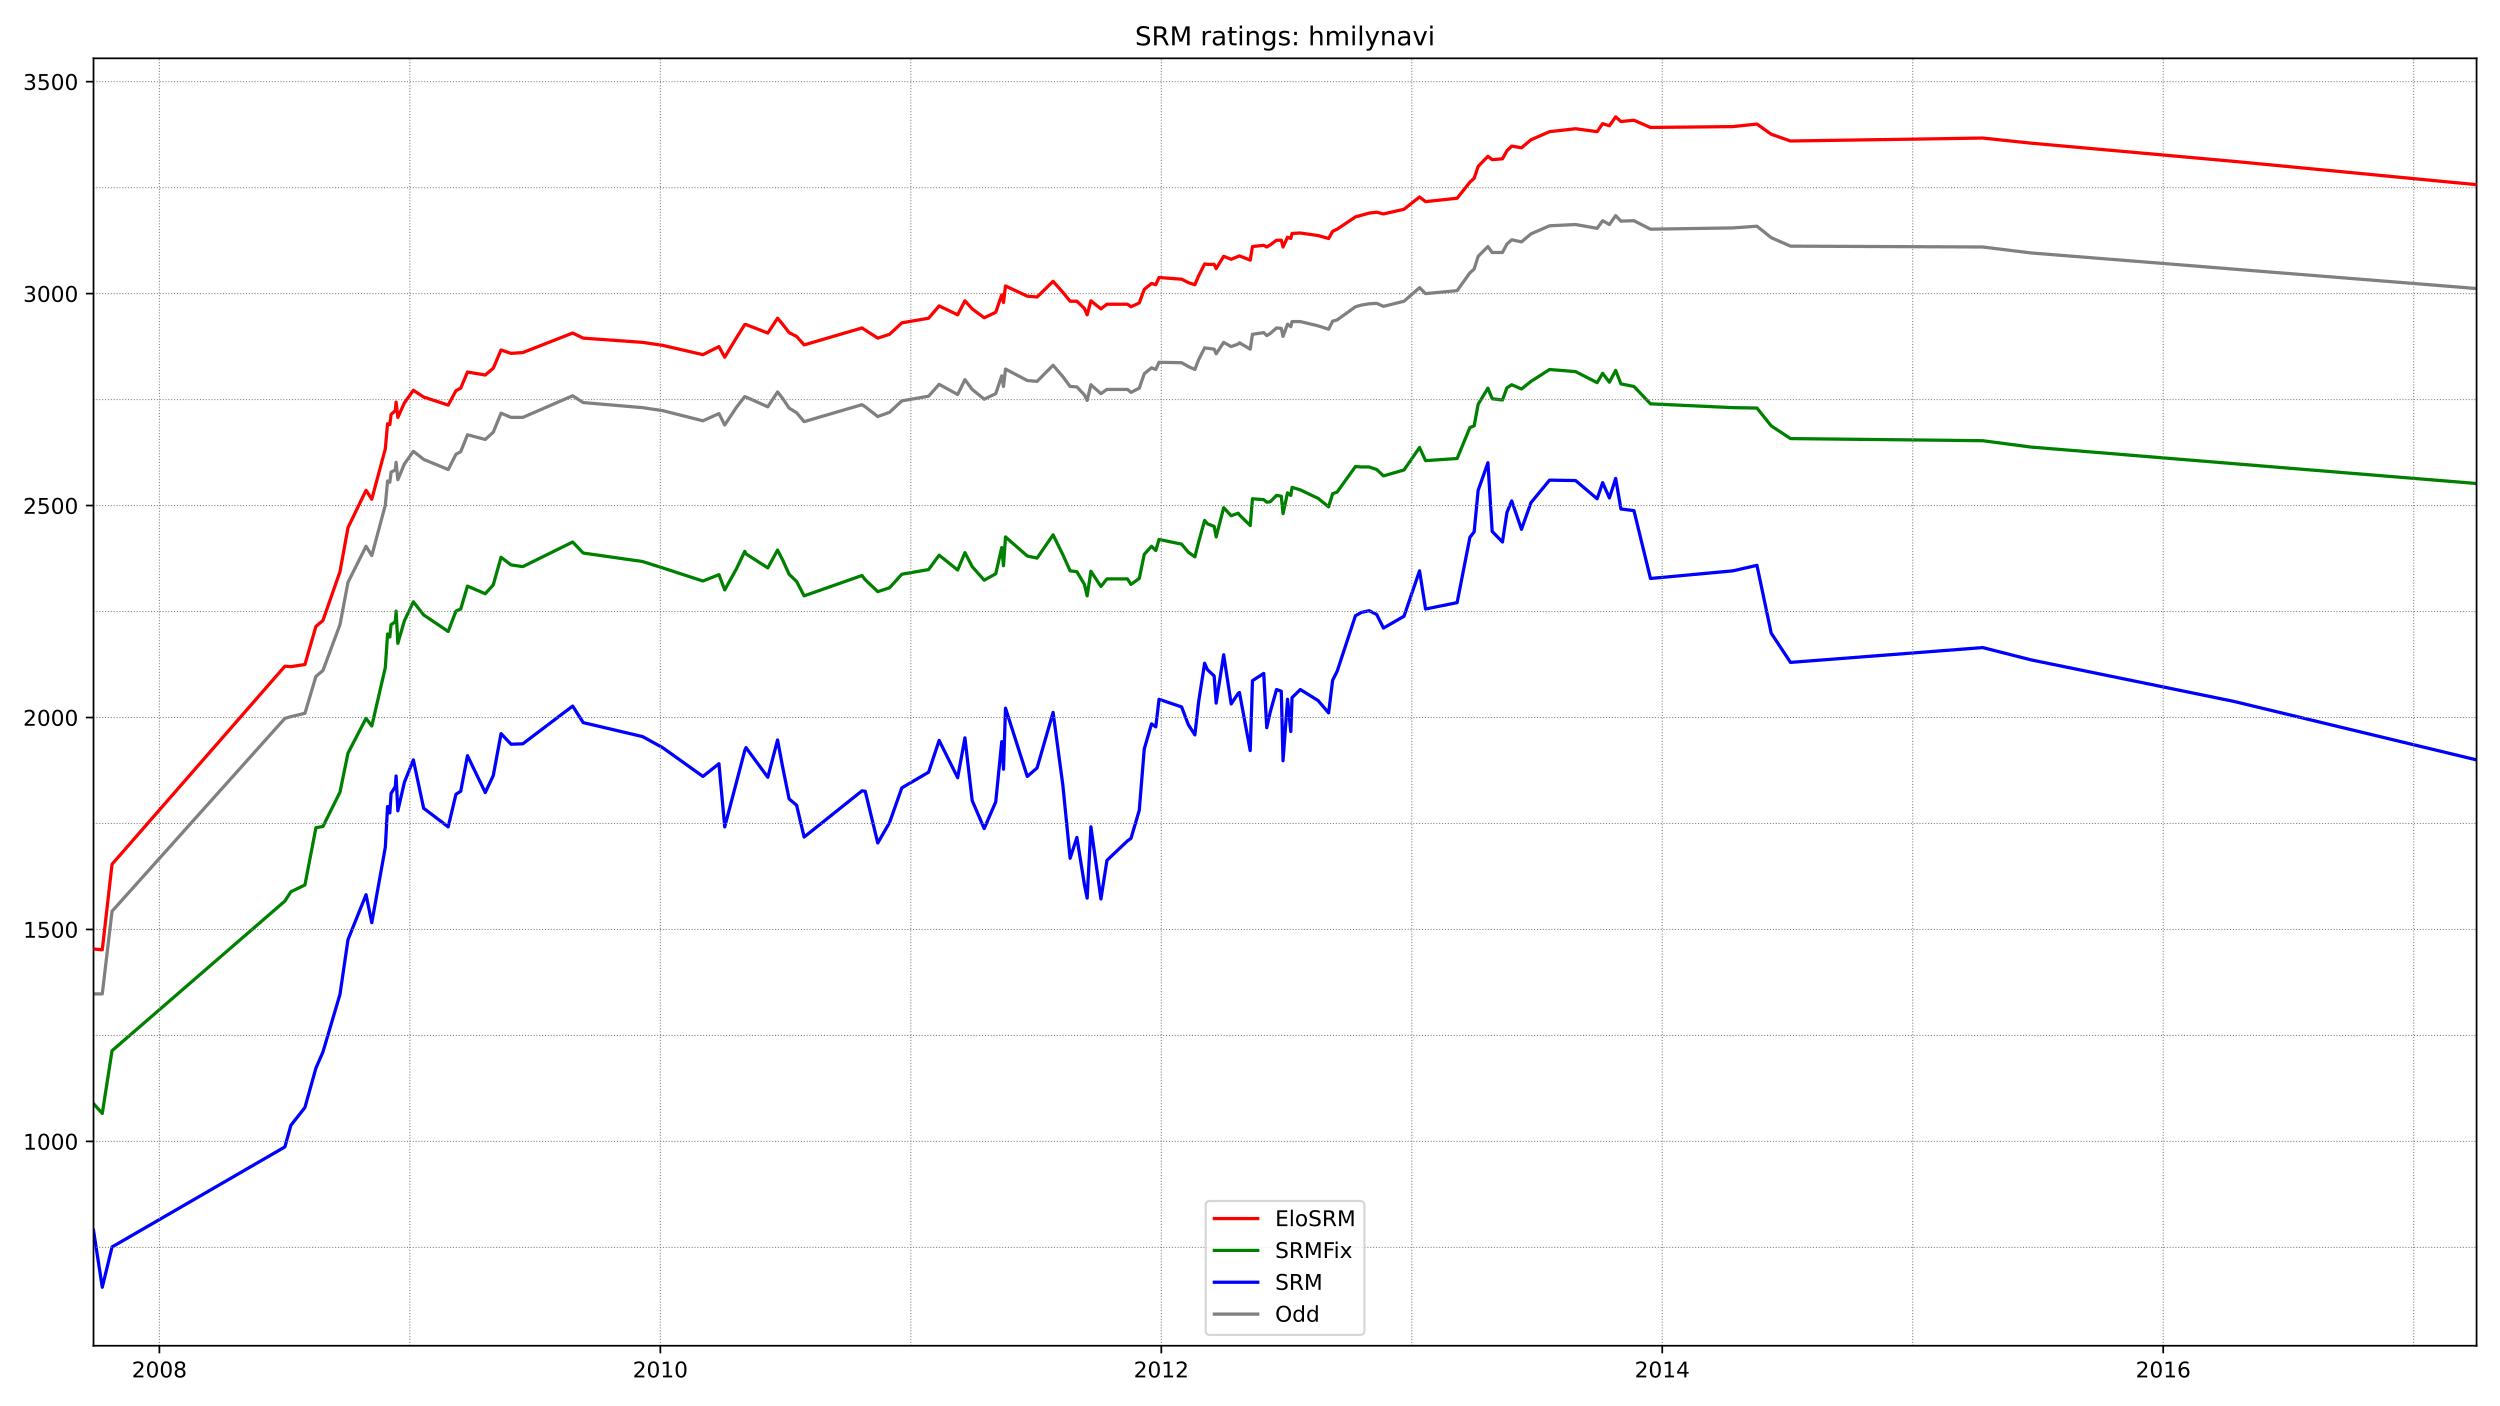 <?xml version="1.0" encoding="utf-8" standalone="no"?>
<!DOCTYPE svg PUBLIC "-//W3C//DTD SVG 1.1//EN"
  "http://www.w3.org/Graphics/SVG/1.1/DTD/svg11.dtd">
<!-- Created with matplotlib (https://matplotlib.org/) -->
<svg height="648pt" version="1.1" viewBox="0 0 1152 648" width="1152pt" xmlns="http://www.w3.org/2000/svg" xmlns:xlink="http://www.w3.org/1999/xlink">
 <defs>
  <style type="text/css">*{stroke-linecap:butt;stroke-linejoin:round;}</style>
 </defs>
 <g id="figure_1">
  <g id="patch_1">
   <path d="M 0 648 
L 1152 648 
L 1152 0 
L 0 0 
z
" style="fill:#ffffff;"/>
  </g>
  <g id="axes_1">
   <g id="patch_2">
    <path d="M 43.09 620.12 
L 1141.2 620.12 
L 1141.2 26.88 
L 43.09 26.88 
z
" style="fill:#ffffff;"/>
   </g>
   <g id="line2d_1">
    <path clip-path="url(#p887f5ffda7)" d="M 43.09 457.985 
L 47.13 457.985 
L 51.631 419.896 
L 131.271 331.02 
L 134.041 330.239 
L 140.505 328.676 
L 145.583 311.682 
L 148.815 308.948 
L 156.664 287.852 
L 160.357 268.319 
L 168.667 251.716 
L 171.322 256.013 
L 177.555 232.769 
L 178.594 221.635 
L 179.632 222.221 
L 180.209 217.533 
L 182.172 216.556 
L 182.518 213.04 
L 183.326 221.049 
L 186.327 213.822 
L 190.482 207.962 
L 195.214 211.673 
L 206.525 216.361 
L 210.103 209.329 
L 212.296 208.157 
L 215.413 200.344 
L 223.608 202.492 
L 227.301 199.172 
L 230.879 190.382 
L 235.496 192.335 
L 240.921 192.335 
L 263.889 182.373 
L 268.737 185.499 
L 296.092 187.843 
L 305.325 189.21 
L 323.908 193.898 
L 331.295 190.577 
L 333.949 195.851 
L 339.374 187.647 
L 343.183 182.764 
L 343.76 182.959 
L 353.802 187.452 
L 358.303 180.615 
L 360.612 183.545 
L 363.613 188.038 
L 367.075 190.187 
L 370.538 194.288 
L 397.2 186.475 
L 398.7 187.452 
L 404.471 191.945 
L 409.896 189.991 
L 415.552 184.717 
L 427.902 182.569 
L 432.749 177.099 
L 441.29 181.787 
L 444.638 174.951 
L 447.985 179.443 
L 453.525 183.936 
L 458.834 181.397 
L 461.604 173.193 
L 462.412 178.076 
L 463.336 170.067 
L 473.377 175.341 
L 477.879 175.732 
L 485.266 168.309 
L 489.767 173.583 
L 493.114 178.076 
L 496.231 178.271 
L 499.693 181.983 
L 500.963 184.522 
L 502.694 177.295 
L 507.311 181.397 
L 510.081 179.443 
L 519.546 179.443 
L 521.161 180.811 
L 524.97 178.857 
L 527.279 172.216 
L 530.626 169.481 
L 532.588 170.263 
L 534.089 166.942 
L 544.476 167.137 
L 547.593 168.895 
L 550.594 170.263 
L 552.325 165.77 
L 555.095 160.301 
L 559.481 160.887 
L 560.404 163.036 
L 563.867 157.762 
L 567.33 159.715 
L 570.561 158.543 
L 571.138 157.957 
L 576.102 160.887 
L 577.14 154.05 
L 582.334 153.269 
L 583.719 154.636 
L 585.335 153.66 
L 588.221 151.12 
L 590.414 151.316 
L 591.222 155.027 
L 593.299 149.362 
L 594.8 150.534 
L 595.377 148.19 
L 599.186 148.19 
L 607.38 150.144 
L 612.228 151.706 
L 614.075 147.995 
L 616.152 147.409 
L 624.578 141.354 
L 627.348 140.572 
L 630.926 139.986 
L 634.389 139.791 
L 637.505 141.158 
L 646.97 138.814 
L 654.126 132.564 
L 656.896 135.299 
L 671.439 133.931 
L 677.325 125.727 
L 679.287 123.969 
L 681.134 118.109 
L 685.636 113.617 
L 687.598 116.351 
L 692.33 116.351 
L 694.408 112.445 
L 696.6 110.491 
L 701.102 111.468 
L 705.488 107.757 
L 714.029 104.046 
L 726.033 103.46 
L 735.959 105.218 
L 738.498 101.702 
L 741.614 103.46 
L 744.5 99.358 
L 746.924 101.897 
L 752.926 101.702 
L 760.543 105.608 
L 798.517 105.022 
L 809.597 104.241 
L 816.176 109.515 
L 825.063 113.421 
L 913.591 113.812 
L 935.867 116.547 
L 1141.2 132.955 
L 1141.2 132.955 
" style="fill:none;stroke:#808080;stroke-linecap:square;stroke-width:1.5;"/>
   </g>
   <g id="line2d_2">
    <path clip-path="url(#p887f5ffda7)" d="M 43.09 566.98 
L 47.13 593.155 
L 51.631 574.598 
L 131.271 528.5 
L 134.041 518.538 
L 140.505 510.334 
L 145.583 492.168 
L 148.815 484.746 
L 156.664 458.181 
L 160.357 432.983 
L 168.667 412.278 
L 171.322 425.17 
L 177.555 390.401 
L 178.594 371.649 
L 179.632 374.579 
L 180.209 365.594 
L 182.172 362.469 
L 182.518 357.585 
L 183.326 373.602 
L 186.327 360.515 
L 190.482 350.163 
L 195.214 372.43 
L 206.525 381.025 
L 210.103 365.985 
L 212.296 364.617 
L 215.413 348.209 
L 223.608 365.203 
L 227.301 357.39 
L 230.879 338.052 
L 235.496 342.935 
L 240.921 342.74 
L 263.889 325.356 
L 268.737 332.974 
L 296.092 339.419 
L 305.325 344.498 
L 323.908 357.781 
L 331.295 351.921 
L 333.949 381.025 
L 343.183 345.865 
L 343.76 344.498 
L 353.802 358.171 
L 358.303 340.982 
L 360.612 353.288 
L 363.613 368.133 
L 367.075 371.063 
L 370.538 385.713 
L 397.2 364.422 
L 398.7 364.617 
L 404.471 388.448 
L 409.896 379.072 
L 415.552 363.055 
L 427.902 355.827 
L 432.749 341.177 
L 441.29 358.367 
L 444.638 340.005 
L 447.985 368.914 
L 453.525 381.806 
L 458.834 369.5 
L 461.604 341.763 
L 462.412 354.46 
L 463.336 326.332 
L 473.377 357.781 
L 477.879 353.874 
L 485.266 328.286 
L 489.767 361.883 
L 493.114 395.479 
L 496.231 385.908 
L 499.693 407.59 
L 500.963 413.841 
L 502.694 381.025 
L 507.311 414.231 
L 510.081 396.456 
L 519.546 387.471 
L 521.161 386.299 
L 524.97 373.407 
L 527.279 345.084 
L 530.626 333.56 
L 532.588 334.927 
L 534.089 322.23 
L 544.476 325.746 
L 547.593 333.95 
L 550.594 338.638 
L 552.325 323.402 
L 555.095 305.627 
L 556.365 308.557 
L 559.481 311.487 
L 560.404 323.988 
L 563.867 301.721 
L 567.33 324.379 
L 570.561 319.496 
L 571.138 319.105 
L 576.102 345.865 
L 577.14 313.636 
L 582.334 310.315 
L 583.719 335.318 
L 585.335 328.09 
L 588.221 317.738 
L 590.414 318.519 
L 591.222 350.553 
L 593.299 322.23 
L 594.8 337.076 
L 595.377 321.449 
L 599.186 317.738 
L 607.38 322.816 
L 612.228 328.481 
L 614.075 313.44 
L 616.152 309.338 
L 624.578 283.75 
L 627.348 282.187 
L 630.926 281.406 
L 634.389 283.164 
L 637.505 289.415 
L 646.97 283.945 
L 654.126 263.045 
L 656.896 280.625 
L 671.439 277.695 
L 677.325 247.614 
L 679.287 245.075 
L 681.134 225.932 
L 685.636 213.236 
L 687.598 244.879 
L 692.33 249.763 
L 694.408 236.089 
L 696.6 230.815 
L 701.102 243.903 
L 705.488 231.597 
L 714.029 221.244 
L 726.033 221.44 
L 735.959 229.839 
L 738.498 222.416 
L 741.614 229.448 
L 744.5 220.463 
L 746.924 234.527 
L 752.926 235.308 
L 760.543 266.561 
L 798.517 263.045 
L 809.597 260.506 
L 816.176 291.759 
L 825.063 305.237 
L 913.591 298.4 
L 935.867 304.065 
L 1029.358 323.207 
L 1141.2 350.163 
L 1141.2 350.163 
" style="fill:none;stroke:#0000ff;stroke-linecap:square;stroke-width:1.5;"/>
   </g>
   <g id="matplotlib.axis_1">
    <g id="xtick_1">
     <g id="line2d_3">
      <defs>
       <path d="M 0 0 
L 0 3.5 
" id="m4bbc03ccf4" style="stroke:#000000;stroke-width:0.8;"/>
      </defs>
      <g>
       <use style="stroke:#000000;stroke-width:0.8;" x="73.446" xlink:href="#m4bbc03ccf4" y="620.12"/>
      </g>
     </g>
     <g id="text_1">
      <!-- 2008 -->
      <g transform="translate(60.721 634.718)scale(0.1 -0.1)">
       <defs>
        <path d="M 19.188 8.297 
L 53.609 8.297 
L 53.609 0 
L 7.328 0 
L 7.328 8.297 
Q 12.938 14.109 22.625 23.891 
Q 32.328 33.688 34.812 36.531 
Q 39.547 41.844 41.422 45.531 
Q 43.312 49.219 43.312 52.781 
Q 43.312 58.594 39.234 62.25 
Q 35.156 65.922 28.609 65.922 
Q 23.969 65.922 18.812 64.312 
Q 13.672 62.703 7.812 59.422 
L 7.812 69.391 
Q 13.766 71.781 18.938 73 
Q 24.125 74.219 28.422 74.219 
Q 39.75 74.219 46.484 68.547 
Q 53.219 62.891 53.219 53.422 
Q 53.219 48.922 51.531 44.891 
Q 49.859 40.875 45.406 35.406 
Q 44.188 33.984 37.641 27.219 
Q 31.109 20.453 19.188 8.297 
z
" id="DejaVuSans-50"/>
        <path d="M 31.781 66.406 
Q 24.172 66.406 20.328 58.906 
Q 16.5 51.422 16.5 36.375 
Q 16.5 21.391 20.328 13.891 
Q 24.172 6.391 31.781 6.391 
Q 39.453 6.391 43.281 13.891 
Q 47.125 21.391 47.125 36.375 
Q 47.125 51.422 43.281 58.906 
Q 39.453 66.406 31.781 66.406 
z
M 31.781 74.219 
Q 44.047 74.219 50.516 64.516 
Q 56.984 54.828 56.984 36.375 
Q 56.984 17.969 50.516 8.266 
Q 44.047 -1.422 31.781 -1.422 
Q 19.531 -1.422 13.062 8.266 
Q 6.594 17.969 6.594 36.375 
Q 6.594 54.828 13.062 64.516 
Q 19.531 74.219 31.781 74.219 
z
" id="DejaVuSans-48"/>
        <path d="M 31.781 34.625 
Q 24.75 34.625 20.719 30.859 
Q 16.703 27.094 16.703 20.516 
Q 16.703 13.922 20.719 10.156 
Q 24.75 6.391 31.781 6.391 
Q 38.812 6.391 42.859 10.172 
Q 46.922 13.969 46.922 20.516 
Q 46.922 27.094 42.891 30.859 
Q 38.875 34.625 31.781 34.625 
z
M 21.922 38.812 
Q 15.578 40.375 12.031 44.719 
Q 8.5 49.078 8.5 55.328 
Q 8.5 64.062 14.719 69.141 
Q 20.953 74.219 31.781 74.219 
Q 42.672 74.219 48.875 69.141 
Q 55.078 64.062 55.078 55.328 
Q 55.078 49.078 51.531 44.719 
Q 48 40.375 41.703 38.812 
Q 48.828 37.156 52.797 32.312 
Q 56.781 27.484 56.781 20.516 
Q 56.781 9.906 50.312 4.234 
Q 43.844 -1.422 31.781 -1.422 
Q 19.734 -1.422 13.25 4.234 
Q 6.781 9.906 6.781 20.516 
Q 6.781 27.484 10.781 32.312 
Q 14.797 37.156 21.922 38.812 
z
M 18.312 54.391 
Q 18.312 48.734 21.844 45.562 
Q 25.391 42.391 31.781 42.391 
Q 38.141 42.391 41.719 45.562 
Q 45.312 48.734 45.312 54.391 
Q 45.312 60.062 41.719 63.234 
Q 38.141 66.406 31.781 66.406 
Q 25.391 66.406 21.844 63.234 
Q 18.312 60.062 18.312 54.391 
z
" id="DejaVuSans-56"/>
       </defs>
       <use xlink:href="#DejaVuSans-50"/>
       <use x="63.623" xlink:href="#DejaVuSans-48"/>
       <use x="127.246" xlink:href="#DejaVuSans-48"/>
       <use x="190.869" xlink:href="#DejaVuSans-56"/>
      </g>
     </g>
    </g>
    <g id="xtick_2">
     <g id="line2d_4">
      <g>
       <use style="stroke:#000000;stroke-width:0.8;" x="304.286" xlink:href="#m4bbc03ccf4" y="620.12"/>
      </g>
     </g>
     <g id="text_2">
      <!-- 2010 -->
      <g transform="translate(291.561 634.718)scale(0.1 -0.1)">
       <defs>
        <path d="M 12.406 8.297 
L 28.516 8.297 
L 28.516 63.922 
L 10.984 60.406 
L 10.984 69.391 
L 28.422 72.906 
L 38.281 72.906 
L 38.281 8.297 
L 54.391 8.297 
L 54.391 0 
L 12.406 0 
z
" id="DejaVuSans-49"/>
       </defs>
       <use xlink:href="#DejaVuSans-50"/>
       <use x="63.623" xlink:href="#DejaVuSans-48"/>
       <use x="127.246" xlink:href="#DejaVuSans-49"/>
       <use x="190.869" xlink:href="#DejaVuSans-48"/>
      </g>
     </g>
    </g>
    <g id="xtick_3">
     <g id="line2d_5">
      <g>
       <use style="stroke:#000000;stroke-width:0.8;" x="535.127" xlink:href="#m4bbc03ccf4" y="620.12"/>
      </g>
     </g>
     <g id="text_3">
      <!-- 2012 -->
      <g transform="translate(522.402 634.718)scale(0.1 -0.1)">
       <use xlink:href="#DejaVuSans-50"/>
       <use x="63.623" xlink:href="#DejaVuSans-48"/>
       <use x="127.246" xlink:href="#DejaVuSans-49"/>
       <use x="190.869" xlink:href="#DejaVuSans-50"/>
      </g>
     </g>
    </g>
    <g id="xtick_4">
     <g id="line2d_6">
      <g>
       <use style="stroke:#000000;stroke-width:0.8;" x="765.968" xlink:href="#m4bbc03ccf4" y="620.12"/>
      </g>
     </g>
     <g id="text_4">
      <!-- 2014 -->
      <g transform="translate(753.243 634.718)scale(0.1 -0.1)">
       <defs>
        <path d="M 37.797 64.312 
L 12.891 25.391 
L 37.797 25.391 
z
M 35.203 72.906 
L 47.609 72.906 
L 47.609 25.391 
L 58.016 25.391 
L 58.016 17.188 
L 47.609 17.188 
L 47.609 0 
L 37.797 0 
L 37.797 17.188 
L 4.891 17.188 
L 4.891 26.703 
z
" id="DejaVuSans-52"/>
       </defs>
       <use xlink:href="#DejaVuSans-50"/>
       <use x="63.623" xlink:href="#DejaVuSans-48"/>
       <use x="127.246" xlink:href="#DejaVuSans-49"/>
       <use x="190.869" xlink:href="#DejaVuSans-52"/>
      </g>
     </g>
    </g>
    <g id="xtick_5">
     <g id="line2d_7">
      <g>
       <use style="stroke:#000000;stroke-width:0.8;" x="996.809" xlink:href="#m4bbc03ccf4" y="620.12"/>
      </g>
     </g>
     <g id="text_5">
      <!-- 2016 -->
      <g transform="translate(984.084 634.718)scale(0.1 -0.1)">
       <defs>
        <path d="M 33.016 40.375 
Q 26.375 40.375 22.484 35.828 
Q 18.609 31.297 18.609 23.391 
Q 18.609 15.531 22.484 10.953 
Q 26.375 6.391 33.016 6.391 
Q 39.656 6.391 43.531 10.953 
Q 47.406 15.531 47.406 23.391 
Q 47.406 31.297 43.531 35.828 
Q 39.656 40.375 33.016 40.375 
z
M 52.594 71.297 
L 52.594 62.312 
Q 48.875 64.062 45.094 64.984 
Q 41.312 65.922 37.594 65.922 
Q 27.828 65.922 22.672 59.328 
Q 17.531 52.734 16.797 39.406 
Q 19.672 43.656 24.016 45.922 
Q 28.375 48.188 33.594 48.188 
Q 44.578 48.188 50.953 41.516 
Q 57.328 34.859 57.328 23.391 
Q 57.328 12.156 50.688 5.359 
Q 44.047 -1.422 33.016 -1.422 
Q 20.359 -1.422 13.672 8.266 
Q 6.984 17.969 6.984 36.375 
Q 6.984 53.656 15.188 63.938 
Q 23.391 74.219 37.203 74.219 
Q 40.922 74.219 44.703 73.484 
Q 48.484 72.75 52.594 71.297 
z
" id="DejaVuSans-54"/>
       </defs>
       <use xlink:href="#DejaVuSans-50"/>
       <use x="63.623" xlink:href="#DejaVuSans-48"/>
       <use x="127.246" xlink:href="#DejaVuSans-49"/>
       <use x="190.869" xlink:href="#DejaVuSans-54"/>
      </g>
     </g>
    </g>
   </g>
   <g id="matplotlib.axis_2">
    <g id="ytick_1">
     <g id="line2d_8">
      <defs>
       <path d="M 0 0 
L -3.5 0 
" id="m6cf93738d4" style="stroke:#000000;stroke-width:0.8;"/>
      </defs>
      <g>
       <use style="stroke:#000000;stroke-width:0.8;" x="43.09" xlink:href="#m6cf93738d4" y="525.961"/>
      </g>
     </g>
     <g id="text_6">
      <!-- 1000 -->
      <g transform="translate(10.64 529.76)scale(0.1 -0.1)">
       <use xlink:href="#DejaVuSans-49"/>
       <use x="63.623" xlink:href="#DejaVuSans-48"/>
       <use x="127.246" xlink:href="#DejaVuSans-48"/>
       <use x="190.869" xlink:href="#DejaVuSans-48"/>
      </g>
     </g>
    </g>
    <g id="ytick_2">
     <g id="line2d_9">
      <g>
       <use style="stroke:#000000;stroke-width:0.8;" x="43.09" xlink:href="#m6cf93738d4" y="428.295"/>
      </g>
     </g>
     <g id="text_7">
      <!-- 1500 -->
      <g transform="translate(10.64 432.094)scale(0.1 -0.1)">
       <defs>
        <path d="M 10.797 72.906 
L 49.516 72.906 
L 49.516 64.594 
L 19.828 64.594 
L 19.828 46.734 
Q 21.969 47.469 24.109 47.828 
Q 26.266 48.188 28.422 48.188 
Q 40.625 48.188 47.75 41.5 
Q 54.891 34.812 54.891 23.391 
Q 54.891 11.625 47.562 5.094 
Q 40.234 -1.422 26.906 -1.422 
Q 22.312 -1.422 17.547 -0.641 
Q 12.797 0.141 7.719 1.703 
L 7.719 11.625 
Q 12.109 9.234 16.797 8.062 
Q 21.484 6.891 26.703 6.891 
Q 35.156 6.891 40.078 11.328 
Q 45.016 15.766 45.016 23.391 
Q 45.016 31 40.078 35.438 
Q 35.156 39.891 26.703 39.891 
Q 22.75 39.891 18.812 39.016 
Q 14.891 38.141 10.797 36.281 
z
" id="DejaVuSans-53"/>
       </defs>
       <use xlink:href="#DejaVuSans-49"/>
       <use x="63.623" xlink:href="#DejaVuSans-53"/>
       <use x="127.246" xlink:href="#DejaVuSans-48"/>
       <use x="190.869" xlink:href="#DejaVuSans-48"/>
      </g>
     </g>
    </g>
    <g id="ytick_3">
     <g id="line2d_10">
      <g>
       <use style="stroke:#000000;stroke-width:0.8;" x="43.09" xlink:href="#m6cf93738d4" y="330.63"/>
      </g>
     </g>
     <g id="text_8">
      <!-- 2000 -->
      <g transform="translate(10.64 334.429)scale(0.1 -0.1)">
       <use xlink:href="#DejaVuSans-50"/>
       <use x="63.623" xlink:href="#DejaVuSans-48"/>
       <use x="127.246" xlink:href="#DejaVuSans-48"/>
       <use x="190.869" xlink:href="#DejaVuSans-48"/>
      </g>
     </g>
    </g>
    <g id="ytick_4">
     <g id="line2d_11">
      <g>
       <use style="stroke:#000000;stroke-width:0.8;" x="43.09" xlink:href="#m6cf93738d4" y="232.964"/>
      </g>
     </g>
     <g id="text_9">
      <!-- 2500 -->
      <g transform="translate(10.64 236.763)scale(0.1 -0.1)">
       <use xlink:href="#DejaVuSans-50"/>
       <use x="63.623" xlink:href="#DejaVuSans-53"/>
       <use x="127.246" xlink:href="#DejaVuSans-48"/>
       <use x="190.869" xlink:href="#DejaVuSans-48"/>
      </g>
     </g>
    </g>
    <g id="ytick_5">
     <g id="line2d_12">
      <g>
       <use style="stroke:#000000;stroke-width:0.8;" x="43.09" xlink:href="#m6cf93738d4" y="135.299"/>
      </g>
     </g>
     <g id="text_10">
      <!-- 3000 -->
      <g transform="translate(10.64 139.098)scale(0.1 -0.1)">
       <defs>
        <path d="M 40.578 39.312 
Q 47.656 37.797 51.625 33 
Q 55.609 28.219 55.609 21.188 
Q 55.609 10.406 48.188 4.484 
Q 40.766 -1.422 27.094 -1.422 
Q 22.516 -1.422 17.656 -0.516 
Q 12.797 0.391 7.625 2.203 
L 7.625 11.719 
Q 11.719 9.328 16.594 8.109 
Q 21.484 6.891 26.812 6.891 
Q 36.078 6.891 40.938 10.547 
Q 45.797 14.203 45.797 21.188 
Q 45.797 27.641 41.281 31.266 
Q 36.766 34.906 28.719 34.906 
L 20.219 34.906 
L 20.219 43.016 
L 29.109 43.016 
Q 36.375 43.016 40.234 45.922 
Q 44.094 48.828 44.094 54.297 
Q 44.094 59.906 40.109 62.906 
Q 36.141 65.922 28.719 65.922 
Q 24.656 65.922 20.016 65.031 
Q 15.375 64.156 9.812 62.312 
L 9.812 71.094 
Q 15.438 72.656 20.344 73.438 
Q 25.25 74.219 29.594 74.219 
Q 40.828 74.219 47.359 69.109 
Q 53.906 64.016 53.906 55.328 
Q 53.906 49.266 50.438 45.094 
Q 46.969 40.922 40.578 39.312 
z
" id="DejaVuSans-51"/>
       </defs>
       <use xlink:href="#DejaVuSans-51"/>
       <use x="63.623" xlink:href="#DejaVuSans-48"/>
       <use x="127.246" xlink:href="#DejaVuSans-48"/>
       <use x="190.869" xlink:href="#DejaVuSans-48"/>
      </g>
     </g>
    </g>
    <g id="ytick_6">
     <g id="line2d_13">
      <g>
       <use style="stroke:#000000;stroke-width:0.8;" x="43.09" xlink:href="#m6cf93738d4" y="37.633"/>
      </g>
     </g>
     <g id="text_11">
      <!-- 3500 -->
      <g transform="translate(10.64 41.432)scale(0.1 -0.1)">
       <use xlink:href="#DejaVuSans-51"/>
       <use x="63.623" xlink:href="#DejaVuSans-53"/>
       <use x="127.246" xlink:href="#DejaVuSans-48"/>
       <use x="190.869" xlink:href="#DejaVuSans-48"/>
      </g>
     </g>
    </g>
   </g>
   <g id="line2d_14">
    <path clip-path="url(#p887f5ffda7)" d="M 43.09 508.576 
L 47.13 513.069 
L 51.631 484.16 
L 131.271 415.208 
L 134.041 410.911 
L 140.505 407.785 
L 145.583 381.416 
L 148.815 380.83 
L 156.664 365.008 
L 160.357 347.037 
L 168.667 331.02 
L 171.322 334.536 
L 177.555 307.581 
L 178.594 292.149 
L 179.632 293.517 
L 180.209 287.852 
L 182.172 286.485 
L 182.518 281.601 
L 183.326 296.447 
L 186.327 286.094 
L 190.482 277.304 
L 195.214 283.359 
L 206.525 290.977 
L 210.103 281.601 
L 212.296 280.625 
L 215.413 270.077 
L 223.608 273.593 
L 227.301 269.491 
L 230.879 256.794 
L 235.496 260.31 
L 240.921 261.092 
L 263.889 249.763 
L 268.737 254.841 
L 296.092 258.748 
L 305.325 261.678 
L 323.908 267.733 
L 331.295 264.803 
L 333.949 271.835 
L 339.374 262.068 
L 343.183 254.06 
L 343.76 255.232 
L 353.802 261.678 
L 358.303 253.474 
L 360.612 257.966 
L 363.613 264.608 
L 367.075 267.928 
L 370.538 274.57 
L 397.2 265.194 
L 398.7 267.147 
L 404.471 272.616 
L 409.896 270.858 
L 415.552 264.608 
L 427.902 262.459 
L 432.749 255.818 
L 441.29 262.654 
L 444.638 254.646 
L 447.985 261.092 
L 453.525 267.342 
L 458.834 264.412 
L 461.604 252.302 
L 462.412 260.701 
L 463.336 247.419 
L 473.377 256.208 
L 477.879 257.185 
L 485.266 246.442 
L 489.767 255.622 
L 493.114 263.045 
L 496.231 263.436 
L 499.693 269.296 
L 500.963 274.57 
L 502.694 263.24 
L 507.311 270.272 
L 510.081 266.756 
L 519.546 266.756 
L 521.161 269.296 
L 524.97 266.561 
L 527.279 255.427 
L 530.626 251.716 
L 532.588 253.669 
L 534.089 248.591 
L 544.476 250.739 
L 547.593 254.45 
L 550.594 256.599 
L 552.325 249.763 
L 555.095 239.801 
L 556.365 241.363 
L 559.481 242.535 
L 560.404 247.419 
L 563.867 233.941 
L 567.33 237.652 
L 570.561 236.48 
L 571.138 237.261 
L 576.102 242.145 
L 577.14 229.839 
L 582.334 230.229 
L 583.719 231.401 
L 585.335 231.206 
L 588.221 228.276 
L 590.414 228.667 
L 591.222 236.675 
L 593.299 227.104 
L 594.8 228.276 
L 595.377 224.565 
L 599.186 225.737 
L 607.38 229.643 
L 612.228 233.55 
L 614.075 227.495 
L 616.152 226.713 
L 624.578 214.994 
L 627.348 215.189 
L 630.926 215.189 
L 634.389 216.361 
L 637.505 219.291 
L 646.97 216.556 
L 654.126 206.204 
L 656.896 212.259 
L 671.439 211.282 
L 677.325 197.023 
L 679.287 196.242 
L 681.134 186.28 
L 685.636 178.857 
L 687.598 183.741 
L 692.33 184.327 
L 694.408 178.662 
L 696.6 177.295 
L 701.102 179.248 
L 705.488 175.732 
L 714.029 170.263 
L 726.033 171.239 
L 735.959 176.318 
L 738.498 172.021 
L 741.614 176.123 
L 744.5 170.653 
L 746.924 176.904 
L 752.926 178.076 
L 760.543 186.085 
L 798.517 187.843 
L 809.597 188.038 
L 816.176 196.242 
L 825.063 202.102 
L 913.591 203.078 
L 935.867 206.008 
L 1141.2 222.807 
L 1141.2 222.807 
" style="fill:none;stroke:#008000;stroke-linecap:square;stroke-width:1.5;"/>
   </g>
   <g id="line2d_15">
    <path clip-path="url(#p887f5ffda7)" d="M 43.09 574.793 
L 1141.2 574.793 
" style="fill:none;stroke:#808080;stroke-dasharray:0.5,0.825;stroke-dashoffset:0;stroke-width:0.5;"/>
   </g>
   <g id="line2d_16">
    <path clip-path="url(#p887f5ffda7)" d="M 43.09 525.961 
L 1141.2 525.961 
" style="fill:none;stroke:#808080;stroke-dasharray:0.5,0.825;stroke-dashoffset:0;stroke-width:0.5;"/>
   </g>
   <g id="line2d_17">
    <path clip-path="url(#p887f5ffda7)" d="M 43.09 477.128 
L 1141.2 477.128 
" style="fill:none;stroke:#808080;stroke-dasharray:0.5,0.825;stroke-dashoffset:0;stroke-width:0.5;"/>
   </g>
   <g id="line2d_18">
    <path clip-path="url(#p887f5ffda7)" d="M 43.09 428.295 
L 1141.2 428.295 
" style="fill:none;stroke:#808080;stroke-dasharray:0.5,0.825;stroke-dashoffset:0;stroke-width:0.5;"/>
   </g>
   <g id="line2d_19">
    <path clip-path="url(#p887f5ffda7)" d="M 43.09 379.462 
L 1141.2 379.462 
" style="fill:none;stroke:#808080;stroke-dasharray:0.5,0.825;stroke-dashoffset:0;stroke-width:0.5;"/>
   </g>
   <g id="line2d_20">
    <path clip-path="url(#p887f5ffda7)" d="M 43.09 330.63 
L 1141.2 330.63 
" style="fill:none;stroke:#808080;stroke-dasharray:0.5,0.825;stroke-dashoffset:0;stroke-width:0.5;"/>
   </g>
   <g id="line2d_21">
    <path clip-path="url(#p887f5ffda7)" d="M 43.09 281.797 
L 1141.2 281.797 
" style="fill:none;stroke:#808080;stroke-dasharray:0.5,0.825;stroke-dashoffset:0;stroke-width:0.5;"/>
   </g>
   <g id="line2d_22">
    <path clip-path="url(#p887f5ffda7)" d="M 43.09 232.964 
L 1141.2 232.964 
" style="fill:none;stroke:#808080;stroke-dasharray:0.5,0.825;stroke-dashoffset:0;stroke-width:0.5;"/>
   </g>
   <g id="line2d_23">
    <path clip-path="url(#p887f5ffda7)" d="M 43.09 184.131 
L 1141.2 184.131 
" style="fill:none;stroke:#808080;stroke-dasharray:0.5,0.825;stroke-dashoffset:0;stroke-width:0.5;"/>
   </g>
   <g id="line2d_24">
    <path clip-path="url(#p887f5ffda7)" d="M 43.09 135.299 
L 1141.2 135.299 
" style="fill:none;stroke:#808080;stroke-dasharray:0.5,0.825;stroke-dashoffset:0;stroke-width:0.5;"/>
   </g>
   <g id="line2d_25">
    <path clip-path="url(#p887f5ffda7)" d="M 43.09 86.466 
L 1141.2 86.466 
" style="fill:none;stroke:#808080;stroke-dasharray:0.5,0.825;stroke-dashoffset:0;stroke-width:0.5;"/>
   </g>
   <g id="line2d_26">
    <path clip-path="url(#p887f5ffda7)" d="M 43.09 37.633 
L 1141.2 37.633 
" style="fill:none;stroke:#808080;stroke-dasharray:0.5,0.825;stroke-dashoffset:0;stroke-width:0.5;"/>
   </g>
   <g id="line2d_27">
    <path clip-path="url(#p887f5ffda7)" d="M 73.446 620.12 
L 73.446 26.88 
" style="fill:none;stroke:#808080;stroke-dasharray:0.5,0.825;stroke-dashoffset:0;stroke-width:0.5;"/>
   </g>
   <g id="line2d_28">
    <path clip-path="url(#p887f5ffda7)" d="M 188.866 620.12 
L 188.866 26.88 
" style="fill:none;stroke:#808080;stroke-dasharray:0.5,0.825;stroke-dashoffset:0;stroke-width:0.5;"/>
   </g>
   <g id="line2d_29">
    <path clip-path="url(#p887f5ffda7)" d="M 304.286 620.12 
L 304.286 26.88 
" style="fill:none;stroke:#808080;stroke-dasharray:0.5,0.825;stroke-dashoffset:0;stroke-width:0.5;"/>
   </g>
   <g id="line2d_30">
    <path clip-path="url(#p887f5ffda7)" d="M 419.707 620.12 
L 419.707 26.88 
" style="fill:none;stroke:#808080;stroke-dasharray:0.5,0.825;stroke-dashoffset:0;stroke-width:0.5;"/>
   </g>
   <g id="line2d_31">
    <path clip-path="url(#p887f5ffda7)" d="M 535.127 620.12 
L 535.127 26.88 
" style="fill:none;stroke:#808080;stroke-dasharray:0.5,0.825;stroke-dashoffset:0;stroke-width:0.5;"/>
   </g>
   <g id="line2d_32">
    <path clip-path="url(#p887f5ffda7)" d="M 650.548 620.12 
L 650.548 26.88 
" style="fill:none;stroke:#808080;stroke-dasharray:0.5,0.825;stroke-dashoffset:0;stroke-width:0.5;"/>
   </g>
   <g id="line2d_33">
    <path clip-path="url(#p887f5ffda7)" d="M 765.968 620.12 
L 765.968 26.88 
" style="fill:none;stroke:#808080;stroke-dasharray:0.5,0.825;stroke-dashoffset:0;stroke-width:0.5;"/>
   </g>
   <g id="line2d_34">
    <path clip-path="url(#p887f5ffda7)" d="M 881.389 620.12 
L 881.389 26.88 
" style="fill:none;stroke:#808080;stroke-dasharray:0.5,0.825;stroke-dashoffset:0;stroke-width:0.5;"/>
   </g>
   <g id="line2d_35">
    <path clip-path="url(#p887f5ffda7)" d="M 996.809 620.12 
L 996.809 26.88 
" style="fill:none;stroke:#808080;stroke-dasharray:0.5,0.825;stroke-dashoffset:0;stroke-width:0.5;"/>
   </g>
   <g id="line2d_36">
    <path clip-path="url(#p887f5ffda7)" d="M 1112.229 620.12 
L 1112.229 26.88 
" style="fill:none;stroke:#808080;stroke-dasharray:0.5,0.825;stroke-dashoffset:0;stroke-width:0.5;"/>
   </g>
   <g id="patch_3">
    <path d="M 43.09 620.12 
L 43.09 26.88 
" style="fill:none;stroke:#000000;stroke-linecap:square;stroke-linejoin:miter;stroke-width:0.8;"/>
   </g>
   <g id="patch_4">
    <path d="M 1141.2 620.12 
L 1141.2 26.88 
" style="fill:none;stroke:#000000;stroke-linecap:square;stroke-linejoin:miter;stroke-width:0.8;"/>
   </g>
   <g id="patch_5">
    <path d="M 43.09 620.12 
L 1141.2 620.12 
" style="fill:none;stroke:#000000;stroke-linecap:square;stroke-linejoin:miter;stroke-width:0.8;"/>
   </g>
   <g id="patch_6">
    <path d="M 43.09 26.88 
L 1141.2 26.88 
" style="fill:none;stroke:#000000;stroke-linecap:square;stroke-linejoin:miter;stroke-width:0.8;"/>
   </g>
   <g id="line2d_37">
    <path clip-path="url(#p887f5ffda7)" d="M 43.09 437.28 
L 47.13 437.671 
L 51.631 398.214 
L 131.271 306.995 
L 134.041 307.19 
L 140.505 306.213 
L 145.583 288.633 
L 148.815 285.899 
L 156.664 263.436 
L 160.357 243.121 
L 168.667 225.932 
L 171.322 230.034 
L 177.555 206.79 
L 178.594 195.265 
L 179.632 195.656 
L 180.209 190.968 
L 182.172 189.21 
L 182.518 185.303 
L 183.326 192.335 
L 186.327 185.694 
L 190.482 179.834 
L 195.214 182.959 
L 206.525 186.671 
L 210.103 180.029 
L 212.296 178.857 
L 215.413 171.435 
L 223.608 172.802 
L 227.301 169.677 
L 230.879 161.278 
L 235.496 162.84 
L 240.921 162.45 
L 263.889 153.464 
L 268.737 155.808 
L 296.092 157.762 
L 305.325 159.129 
L 323.908 163.426 
L 331.295 159.715 
L 333.949 164.598 
L 339.374 155.613 
L 343.183 149.558 
L 343.76 149.558 
L 353.802 153.464 
L 358.303 146.628 
L 360.612 149.362 
L 363.613 153.269 
L 367.075 155.027 
L 370.538 158.934 
L 397.2 151.12 
L 404.471 155.808 
L 409.896 154.05 
L 415.552 148.776 
L 427.902 146.628 
L 432.749 140.963 
L 441.29 145.065 
L 444.638 138.619 
L 447.985 142.33 
L 453.525 146.432 
L 458.834 143.893 
L 461.604 135.885 
L 462.412 139.4 
L 463.336 131.783 
L 473.377 136.47 
L 477.879 136.861 
L 485.266 129.634 
L 489.767 134.713 
L 493.114 138.814 
L 496.231 138.814 
L 499.693 142.135 
L 500.963 145.065 
L 502.694 138.619 
L 507.311 142.33 
L 510.081 140.182 
L 519.546 140.182 
L 521.161 141.354 
L 524.97 139.596 
L 527.279 133.345 
L 530.626 130.611 
L 532.588 131.197 
L 534.089 127.876 
L 544.476 128.657 
L 547.593 130.22 
L 550.594 131.197 
L 552.325 127.095 
L 555.095 121.625 
L 556.365 121.821 
L 559.481 121.821 
L 560.404 123.774 
L 563.867 118.109 
L 567.33 119.477 
L 571.138 117.914 
L 576.102 119.867 
L 577.14 113.617 
L 582.334 113.031 
L 583.719 113.812 
L 585.335 112.835 
L 588.221 110.687 
L 590.414 110.687 
L 591.222 113.812 
L 593.299 109.319 
L 594.8 109.905 
L 595.377 107.561 
L 599.186 107.366 
L 607.38 108.538 
L 612.228 109.905 
L 614.075 106.585 
L 616.152 105.608 
L 624.578 99.944 
L 630.926 98.186 
L 634.389 97.795 
L 637.505 98.576 
L 646.97 96.428 
L 654.126 90.763 
L 656.896 92.912 
L 671.439 91.349 
L 677.325 83.926 
L 679.287 82.168 
L 681.134 76.699 
L 685.636 72.011 
L 687.598 73.574 
L 692.33 73.183 
L 694.408 69.472 
L 696.6 67.323 
L 701.102 68.105 
L 705.488 64.393 
L 714.029 60.682 
L 726.033 59.315 
L 735.959 60.682 
L 738.498 56.971 
L 741.614 57.947 
L 744.5 53.845 
L 746.924 55.994 
L 752.926 55.408 
L 760.543 58.729 
L 798.517 58.338 
L 809.597 57.166 
L 816.176 61.854 
L 825.063 64.979 
L 913.591 63.612 
L 935.867 65.956 
L 1029.358 74.355 
L 1141.2 85.098 
L 1141.2 85.098 
" style="fill:none;stroke:#ff0000;stroke-linecap:square;stroke-width:1.5;"/>
   </g>
   <g id="text_12">
    <!-- SRM ratings: hmilynavi -->
    <g transform="translate(523.026 20.88)scale(0.12 -0.12)">
     <defs>
      <path d="M 53.516 70.516 
L 53.516 60.891 
Q 47.906 63.578 42.922 64.891 
Q 37.938 66.219 33.297 66.219 
Q 25.25 66.219 20.875 63.094 
Q 16.5 59.969 16.5 54.203 
Q 16.5 49.359 19.406 46.891 
Q 22.312 44.438 30.422 42.922 
L 36.375 41.703 
Q 47.406 39.594 52.656 34.297 
Q 57.906 29 57.906 20.125 
Q 57.906 9.516 50.797 4.047 
Q 43.703 -1.422 29.984 -1.422 
Q 24.812 -1.422 18.969 -0.25 
Q 13.141 0.922 6.891 3.219 
L 6.891 13.375 
Q 12.891 10.016 18.656 8.297 
Q 24.422 6.594 29.984 6.594 
Q 38.422 6.594 43.016 9.906 
Q 47.609 13.234 47.609 19.391 
Q 47.609 24.75 44.312 27.781 
Q 41.016 30.812 33.5 32.328 
L 27.484 33.5 
Q 16.453 35.688 11.516 40.375 
Q 6.594 45.062 6.594 53.422 
Q 6.594 63.094 13.406 68.656 
Q 20.219 74.219 32.172 74.219 
Q 37.312 74.219 42.625 73.281 
Q 47.953 72.359 53.516 70.516 
z
" id="DejaVuSans-83"/>
      <path d="M 44.391 34.188 
Q 47.562 33.109 50.562 29.594 
Q 53.562 26.078 56.594 19.922 
L 66.609 0 
L 56 0 
L 46.688 18.703 
Q 43.062 26.031 39.672 28.422 
Q 36.281 30.812 30.422 30.812 
L 19.672 30.812 
L 19.672 0 
L 9.812 0 
L 9.812 72.906 
L 32.078 72.906 
Q 44.578 72.906 50.734 67.672 
Q 56.891 62.453 56.891 51.906 
Q 56.891 45.016 53.688 40.469 
Q 50.484 35.938 44.391 34.188 
z
M 19.672 64.797 
L 19.672 38.922 
L 32.078 38.922 
Q 39.203 38.922 42.844 42.219 
Q 46.484 45.516 46.484 51.906 
Q 46.484 58.297 42.844 61.547 
Q 39.203 64.797 32.078 64.797 
z
" id="DejaVuSans-82"/>
      <path d="M 9.812 72.906 
L 24.516 72.906 
L 43.109 23.297 
L 61.812 72.906 
L 76.516 72.906 
L 76.516 0 
L 66.891 0 
L 66.891 64.016 
L 48.094 14.016 
L 38.188 14.016 
L 19.391 64.016 
L 19.391 0 
L 9.812 0 
z
" id="DejaVuSans-77"/>
      <path id="DejaVuSans-32"/>
      <path d="M 41.109 46.297 
Q 39.594 47.172 37.812 47.578 
Q 36.031 48 33.891 48 
Q 26.266 48 22.188 43.047 
Q 18.109 38.094 18.109 28.812 
L 18.109 0 
L 9.078 0 
L 9.078 54.688 
L 18.109 54.688 
L 18.109 46.188 
Q 20.953 51.172 25.484 53.578 
Q 30.031 56 36.531 56 
Q 37.453 56 38.578 55.875 
Q 39.703 55.766 41.062 55.516 
z
" id="DejaVuSans-114"/>
      <path d="M 34.281 27.484 
Q 23.391 27.484 19.188 25 
Q 14.984 22.516 14.984 16.5 
Q 14.984 11.719 18.141 8.906 
Q 21.297 6.109 26.703 6.109 
Q 34.188 6.109 38.703 11.406 
Q 43.219 16.703 43.219 25.484 
L 43.219 27.484 
z
M 52.203 31.203 
L 52.203 0 
L 43.219 0 
L 43.219 8.297 
Q 40.141 3.328 35.547 0.953 
Q 30.953 -1.422 24.312 -1.422 
Q 15.922 -1.422 10.953 3.297 
Q 6 8.016 6 15.922 
Q 6 25.141 12.172 29.828 
Q 18.359 34.516 30.609 34.516 
L 43.219 34.516 
L 43.219 35.406 
Q 43.219 41.609 39.141 45 
Q 35.062 48.391 27.688 48.391 
Q 23 48.391 18.547 47.266 
Q 14.109 46.141 10.016 43.891 
L 10.016 52.203 
Q 14.938 54.109 19.578 55.047 
Q 24.219 56 28.609 56 
Q 40.484 56 46.344 49.844 
Q 52.203 43.703 52.203 31.203 
z
" id="DejaVuSans-97"/>
      <path d="M 18.312 70.219 
L 18.312 54.688 
L 36.812 54.688 
L 36.812 47.703 
L 18.312 47.703 
L 18.312 18.016 
Q 18.312 11.328 20.141 9.422 
Q 21.969 7.516 27.594 7.516 
L 36.812 7.516 
L 36.812 0 
L 27.594 0 
Q 17.188 0 13.234 3.875 
Q 9.281 7.766 9.281 18.016 
L 9.281 47.703 
L 2.688 47.703 
L 2.688 54.688 
L 9.281 54.688 
L 9.281 70.219 
z
" id="DejaVuSans-116"/>
      <path d="M 9.422 54.688 
L 18.406 54.688 
L 18.406 0 
L 9.422 0 
z
M 9.422 75.984 
L 18.406 75.984 
L 18.406 64.594 
L 9.422 64.594 
z
" id="DejaVuSans-105"/>
      <path d="M 54.891 33.016 
L 54.891 0 
L 45.906 0 
L 45.906 32.719 
Q 45.906 40.484 42.875 44.328 
Q 39.844 48.188 33.797 48.188 
Q 26.516 48.188 22.312 43.547 
Q 18.109 38.922 18.109 30.906 
L 18.109 0 
L 9.078 0 
L 9.078 54.688 
L 18.109 54.688 
L 18.109 46.188 
Q 21.344 51.125 25.703 53.562 
Q 30.078 56 35.797 56 
Q 45.219 56 50.047 50.172 
Q 54.891 44.344 54.891 33.016 
z
" id="DejaVuSans-110"/>
      <path d="M 45.406 27.984 
Q 45.406 37.75 41.375 43.109 
Q 37.359 48.484 30.078 48.484 
Q 22.859 48.484 18.828 43.109 
Q 14.797 37.75 14.797 27.984 
Q 14.797 18.266 18.828 12.891 
Q 22.859 7.516 30.078 7.516 
Q 37.359 7.516 41.375 12.891 
Q 45.406 18.266 45.406 27.984 
z
M 54.391 6.781 
Q 54.391 -7.172 48.188 -13.984 
Q 42 -20.797 29.203 -20.797 
Q 24.469 -20.797 20.266 -20.094 
Q 16.062 -19.391 12.109 -17.922 
L 12.109 -9.188 
Q 16.062 -11.328 19.922 -12.344 
Q 23.781 -13.375 27.781 -13.375 
Q 36.625 -13.375 41.016 -8.766 
Q 45.406 -4.156 45.406 5.172 
L 45.406 9.625 
Q 42.625 4.781 38.281 2.391 
Q 33.938 0 27.875 0 
Q 17.828 0 11.672 7.656 
Q 5.516 15.328 5.516 27.984 
Q 5.516 40.672 11.672 48.328 
Q 17.828 56 27.875 56 
Q 33.938 56 38.281 53.609 
Q 42.625 51.219 45.406 46.391 
L 45.406 54.688 
L 54.391 54.688 
z
" id="DejaVuSans-103"/>
      <path d="M 44.281 53.078 
L 44.281 44.578 
Q 40.484 46.531 36.375 47.5 
Q 32.281 48.484 27.875 48.484 
Q 21.188 48.484 17.844 46.438 
Q 14.5 44.391 14.5 40.281 
Q 14.5 37.156 16.891 35.375 
Q 19.281 33.594 26.516 31.984 
L 29.594 31.297 
Q 39.156 29.25 43.188 25.516 
Q 47.219 21.781 47.219 15.094 
Q 47.219 7.469 41.188 3.016 
Q 35.156 -1.422 24.609 -1.422 
Q 20.219 -1.422 15.453 -0.562 
Q 10.688 0.297 5.422 2 
L 5.422 11.281 
Q 10.406 8.688 15.234 7.391 
Q 20.062 6.109 24.812 6.109 
Q 31.156 6.109 34.562 8.281 
Q 37.984 10.453 37.984 14.406 
Q 37.984 18.062 35.516 20.016 
Q 33.062 21.969 24.703 23.781 
L 21.578 24.516 
Q 13.234 26.266 9.516 29.906 
Q 5.812 33.547 5.812 39.891 
Q 5.812 47.609 11.281 51.797 
Q 16.75 56 26.812 56 
Q 31.781 56 36.172 55.266 
Q 40.578 54.547 44.281 53.078 
z
" id="DejaVuSans-115"/>
      <path d="M 11.719 12.406 
L 22.016 12.406 
L 22.016 0 
L 11.719 0 
z
M 11.719 51.703 
L 22.016 51.703 
L 22.016 39.312 
L 11.719 39.312 
z
" id="DejaVuSans-58"/>
      <path d="M 54.891 33.016 
L 54.891 0 
L 45.906 0 
L 45.906 32.719 
Q 45.906 40.484 42.875 44.328 
Q 39.844 48.188 33.797 48.188 
Q 26.516 48.188 22.312 43.547 
Q 18.109 38.922 18.109 30.906 
L 18.109 0 
L 9.078 0 
L 9.078 75.984 
L 18.109 75.984 
L 18.109 46.188 
Q 21.344 51.125 25.703 53.562 
Q 30.078 56 35.797 56 
Q 45.219 56 50.047 50.172 
Q 54.891 44.344 54.891 33.016 
z
" id="DejaVuSans-104"/>
      <path d="M 52 44.188 
Q 55.375 50.25 60.062 53.125 
Q 64.75 56 71.094 56 
Q 79.641 56 84.281 50.016 
Q 88.922 44.047 88.922 33.016 
L 88.922 0 
L 79.891 0 
L 79.891 32.719 
Q 79.891 40.578 77.094 44.375 
Q 74.312 48.188 68.609 48.188 
Q 61.625 48.188 57.562 43.547 
Q 53.516 38.922 53.516 30.906 
L 53.516 0 
L 44.484 0 
L 44.484 32.719 
Q 44.484 40.625 41.703 44.406 
Q 38.922 48.188 33.109 48.188 
Q 26.219 48.188 22.156 43.531 
Q 18.109 38.875 18.109 30.906 
L 18.109 0 
L 9.078 0 
L 9.078 54.688 
L 18.109 54.688 
L 18.109 46.188 
Q 21.188 51.219 25.484 53.609 
Q 29.781 56 35.688 56 
Q 41.656 56 45.828 52.969 
Q 50 49.953 52 44.188 
z
" id="DejaVuSans-109"/>
      <path d="M 9.422 75.984 
L 18.406 75.984 
L 18.406 0 
L 9.422 0 
z
" id="DejaVuSans-108"/>
      <path d="M 32.172 -5.078 
Q 28.375 -14.844 24.75 -17.812 
Q 21.141 -20.797 15.094 -20.797 
L 7.906 -20.797 
L 7.906 -13.281 
L 13.188 -13.281 
Q 16.891 -13.281 18.938 -11.516 
Q 21 -9.766 23.484 -3.219 
L 25.094 0.875 
L 2.984 54.688 
L 12.5 54.688 
L 29.594 11.922 
L 46.688 54.688 
L 56.203 54.688 
z
" id="DejaVuSans-121"/>
      <path d="M 2.984 54.688 
L 12.5 54.688 
L 29.594 8.797 
L 46.688 54.688 
L 56.203 54.688 
L 35.688 0 
L 23.484 0 
z
" id="DejaVuSans-118"/>
     </defs>
     <use xlink:href="#DejaVuSans-83"/>
     <use x="63.477" xlink:href="#DejaVuSans-82"/>
     <use x="132.959" xlink:href="#DejaVuSans-77"/>
     <use x="219.238" xlink:href="#DejaVuSans-32"/>
     <use x="251.025" xlink:href="#DejaVuSans-114"/>
     <use x="292.139" xlink:href="#DejaVuSans-97"/>
     <use x="353.418" xlink:href="#DejaVuSans-116"/>
     <use x="392.627" xlink:href="#DejaVuSans-105"/>
     <use x="420.41" xlink:href="#DejaVuSans-110"/>
     <use x="483.789" xlink:href="#DejaVuSans-103"/>
     <use x="547.266" xlink:href="#DejaVuSans-115"/>
     <use x="599.365" xlink:href="#DejaVuSans-58"/>
     <use x="633.057" xlink:href="#DejaVuSans-32"/>
     <use x="664.844" xlink:href="#DejaVuSans-104"/>
     <use x="728.223" xlink:href="#DejaVuSans-109"/>
     <use x="825.635" xlink:href="#DejaVuSans-105"/>
     <use x="853.418" xlink:href="#DejaVuSans-108"/>
     <use x="881.201" xlink:href="#DejaVuSans-121"/>
     <use x="940.381" xlink:href="#DejaVuSans-110"/>
     <use x="1003.76" xlink:href="#DejaVuSans-97"/>
     <use x="1065.039" xlink:href="#DejaVuSans-118"/>
     <use x="1124.219" xlink:href="#DejaVuSans-105"/>
    </g>
   </g>
   <g id="legend_1">
    <g id="patch_7">
     <path d="M 557.575 615.12 
L 626.715 615.12 
Q 628.715 615.12 628.715 613.12 
L 628.715 555.408 
Q 628.715 553.408 626.715 553.408 
L 557.575 553.408 
Q 555.575 553.408 555.575 555.408 
L 555.575 613.12 
Q 555.575 615.12 557.575 615.12 
z
" style="fill:#ffffff;opacity:0.8;stroke:#cccccc;stroke-linejoin:miter;"/>
    </g>
    <g id="line2d_38">
     <path d="M 559.575 561.506 
L 579.575 561.506 
" style="fill:none;stroke:#ff0000;stroke-linecap:square;stroke-width:1.5;"/>
    </g>
    <g id="line2d_39"/>
    <g id="text_13">
     <!-- EloSRM -->
     <g transform="translate(587.575 565.006)scale(0.1 -0.1)">
      <defs>
       <path d="M 9.812 72.906 
L 55.906 72.906 
L 55.906 64.594 
L 19.672 64.594 
L 19.672 43.016 
L 54.391 43.016 
L 54.391 34.719 
L 19.672 34.719 
L 19.672 8.297 
L 56.781 8.297 
L 56.781 0 
L 9.812 0 
z
" id="DejaVuSans-69"/>
       <path d="M 30.609 48.391 
Q 23.391 48.391 19.188 42.75 
Q 14.984 37.109 14.984 27.297 
Q 14.984 17.484 19.156 11.844 
Q 23.344 6.203 30.609 6.203 
Q 37.797 6.203 41.984 11.859 
Q 46.188 17.531 46.188 27.297 
Q 46.188 37.016 41.984 42.703 
Q 37.797 48.391 30.609 48.391 
z
M 30.609 56 
Q 42.328 56 49.016 48.375 
Q 55.719 40.766 55.719 27.297 
Q 55.719 13.875 49.016 6.219 
Q 42.328 -1.422 30.609 -1.422 
Q 18.844 -1.422 12.172 6.219 
Q 5.516 13.875 5.516 27.297 
Q 5.516 40.766 12.172 48.375 
Q 18.844 56 30.609 56 
z
" id="DejaVuSans-111"/>
      </defs>
      <use xlink:href="#DejaVuSans-69"/>
      <use x="63.184" xlink:href="#DejaVuSans-108"/>
      <use x="90.967" xlink:href="#DejaVuSans-111"/>
      <use x="152.148" xlink:href="#DejaVuSans-83"/>
      <use x="215.625" xlink:href="#DejaVuSans-82"/>
      <use x="285.107" xlink:href="#DejaVuSans-77"/>
     </g>
    </g>
    <g id="line2d_40">
     <path d="M 559.575 576.184 
L 579.575 576.184 
" style="fill:none;stroke:#008000;stroke-linecap:square;stroke-width:1.5;"/>
    </g>
    <g id="line2d_41"/>
    <g id="text_14">
     <!-- SRMFix -->
     <g transform="translate(587.575 579.684)scale(0.1 -0.1)">
      <defs>
       <path d="M 9.812 72.906 
L 51.703 72.906 
L 51.703 64.594 
L 19.672 64.594 
L 19.672 43.109 
L 48.578 43.109 
L 48.578 34.812 
L 19.672 34.812 
L 19.672 0 
L 9.812 0 
z
" id="DejaVuSans-70"/>
       <path d="M 54.891 54.688 
L 35.109 28.078 
L 55.906 0 
L 45.312 0 
L 29.391 21.484 
L 13.484 0 
L 2.875 0 
L 24.125 28.609 
L 4.688 54.688 
L 15.281 54.688 
L 29.781 35.203 
L 44.281 54.688 
z
" id="DejaVuSans-120"/>
      </defs>
      <use xlink:href="#DejaVuSans-83"/>
      <use x="63.477" xlink:href="#DejaVuSans-82"/>
      <use x="132.959" xlink:href="#DejaVuSans-77"/>
      <use x="219.238" xlink:href="#DejaVuSans-70"/>
      <use x="269.508" xlink:href="#DejaVuSans-105"/>
      <use x="297.291" xlink:href="#DejaVuSans-120"/>
     </g>
    </g>
    <g id="line2d_42">
     <path d="M 559.575 590.862 
L 579.575 590.862 
" style="fill:none;stroke:#0000ff;stroke-linecap:square;stroke-width:1.5;"/>
    </g>
    <g id="line2d_43"/>
    <g id="text_15">
     <!-- SRM -->
     <g transform="translate(587.575 594.362)scale(0.1 -0.1)">
      <use xlink:href="#DejaVuSans-83"/>
      <use x="63.477" xlink:href="#DejaVuSans-82"/>
      <use x="132.959" xlink:href="#DejaVuSans-77"/>
     </g>
    </g>
    <g id="line2d_44">
     <path d="M 559.575 605.54 
L 579.575 605.54 
" style="fill:none;stroke:#808080;stroke-linecap:square;stroke-width:1.5;"/>
    </g>
    <g id="line2d_45"/>
    <g id="text_16">
     <!-- Odd -->
     <g transform="translate(587.575 609.04)scale(0.1 -0.1)">
      <defs>
       <path d="M 39.406 66.219 
Q 28.656 66.219 22.328 58.203 
Q 16.016 50.203 16.016 36.375 
Q 16.016 22.609 22.328 14.594 
Q 28.656 6.594 39.406 6.594 
Q 50.141 6.594 56.422 14.594 
Q 62.703 22.609 62.703 36.375 
Q 62.703 50.203 56.422 58.203 
Q 50.141 66.219 39.406 66.219 
z
M 39.406 74.219 
Q 54.734 74.219 63.906 63.938 
Q 73.094 53.656 73.094 36.375 
Q 73.094 19.141 63.906 8.859 
Q 54.734 -1.422 39.406 -1.422 
Q 24.031 -1.422 14.812 8.828 
Q 5.609 19.094 5.609 36.375 
Q 5.609 53.656 14.812 63.938 
Q 24.031 74.219 39.406 74.219 
z
" id="DejaVuSans-79"/>
       <path d="M 45.406 46.391 
L 45.406 75.984 
L 54.391 75.984 
L 54.391 0 
L 45.406 0 
L 45.406 8.203 
Q 42.578 3.328 38.25 0.953 
Q 33.938 -1.422 27.875 -1.422 
Q 17.969 -1.422 11.734 6.484 
Q 5.516 14.406 5.516 27.297 
Q 5.516 40.188 11.734 48.094 
Q 17.969 56 27.875 56 
Q 33.938 56 38.25 53.625 
Q 42.578 51.266 45.406 46.391 
z
M 14.797 27.297 
Q 14.797 17.391 18.875 11.75 
Q 22.953 6.109 30.078 6.109 
Q 37.203 6.109 41.297 11.75 
Q 45.406 17.391 45.406 27.297 
Q 45.406 37.203 41.297 42.844 
Q 37.203 48.484 30.078 48.484 
Q 22.953 48.484 18.875 42.844 
Q 14.797 37.203 14.797 27.297 
z
" id="DejaVuSans-100"/>
      </defs>
      <use xlink:href="#DejaVuSans-79"/>
      <use x="78.711" xlink:href="#DejaVuSans-100"/>
      <use x="142.188" xlink:href="#DejaVuSans-100"/>
     </g>
    </g>
   </g>
  </g>
 </g>
 <defs>
  <clipPath id="p887f5ffda7">
   <rect height="593.24" width="1098.11" x="43.09" y="26.88"/>
  </clipPath>
 </defs>
</svg>
